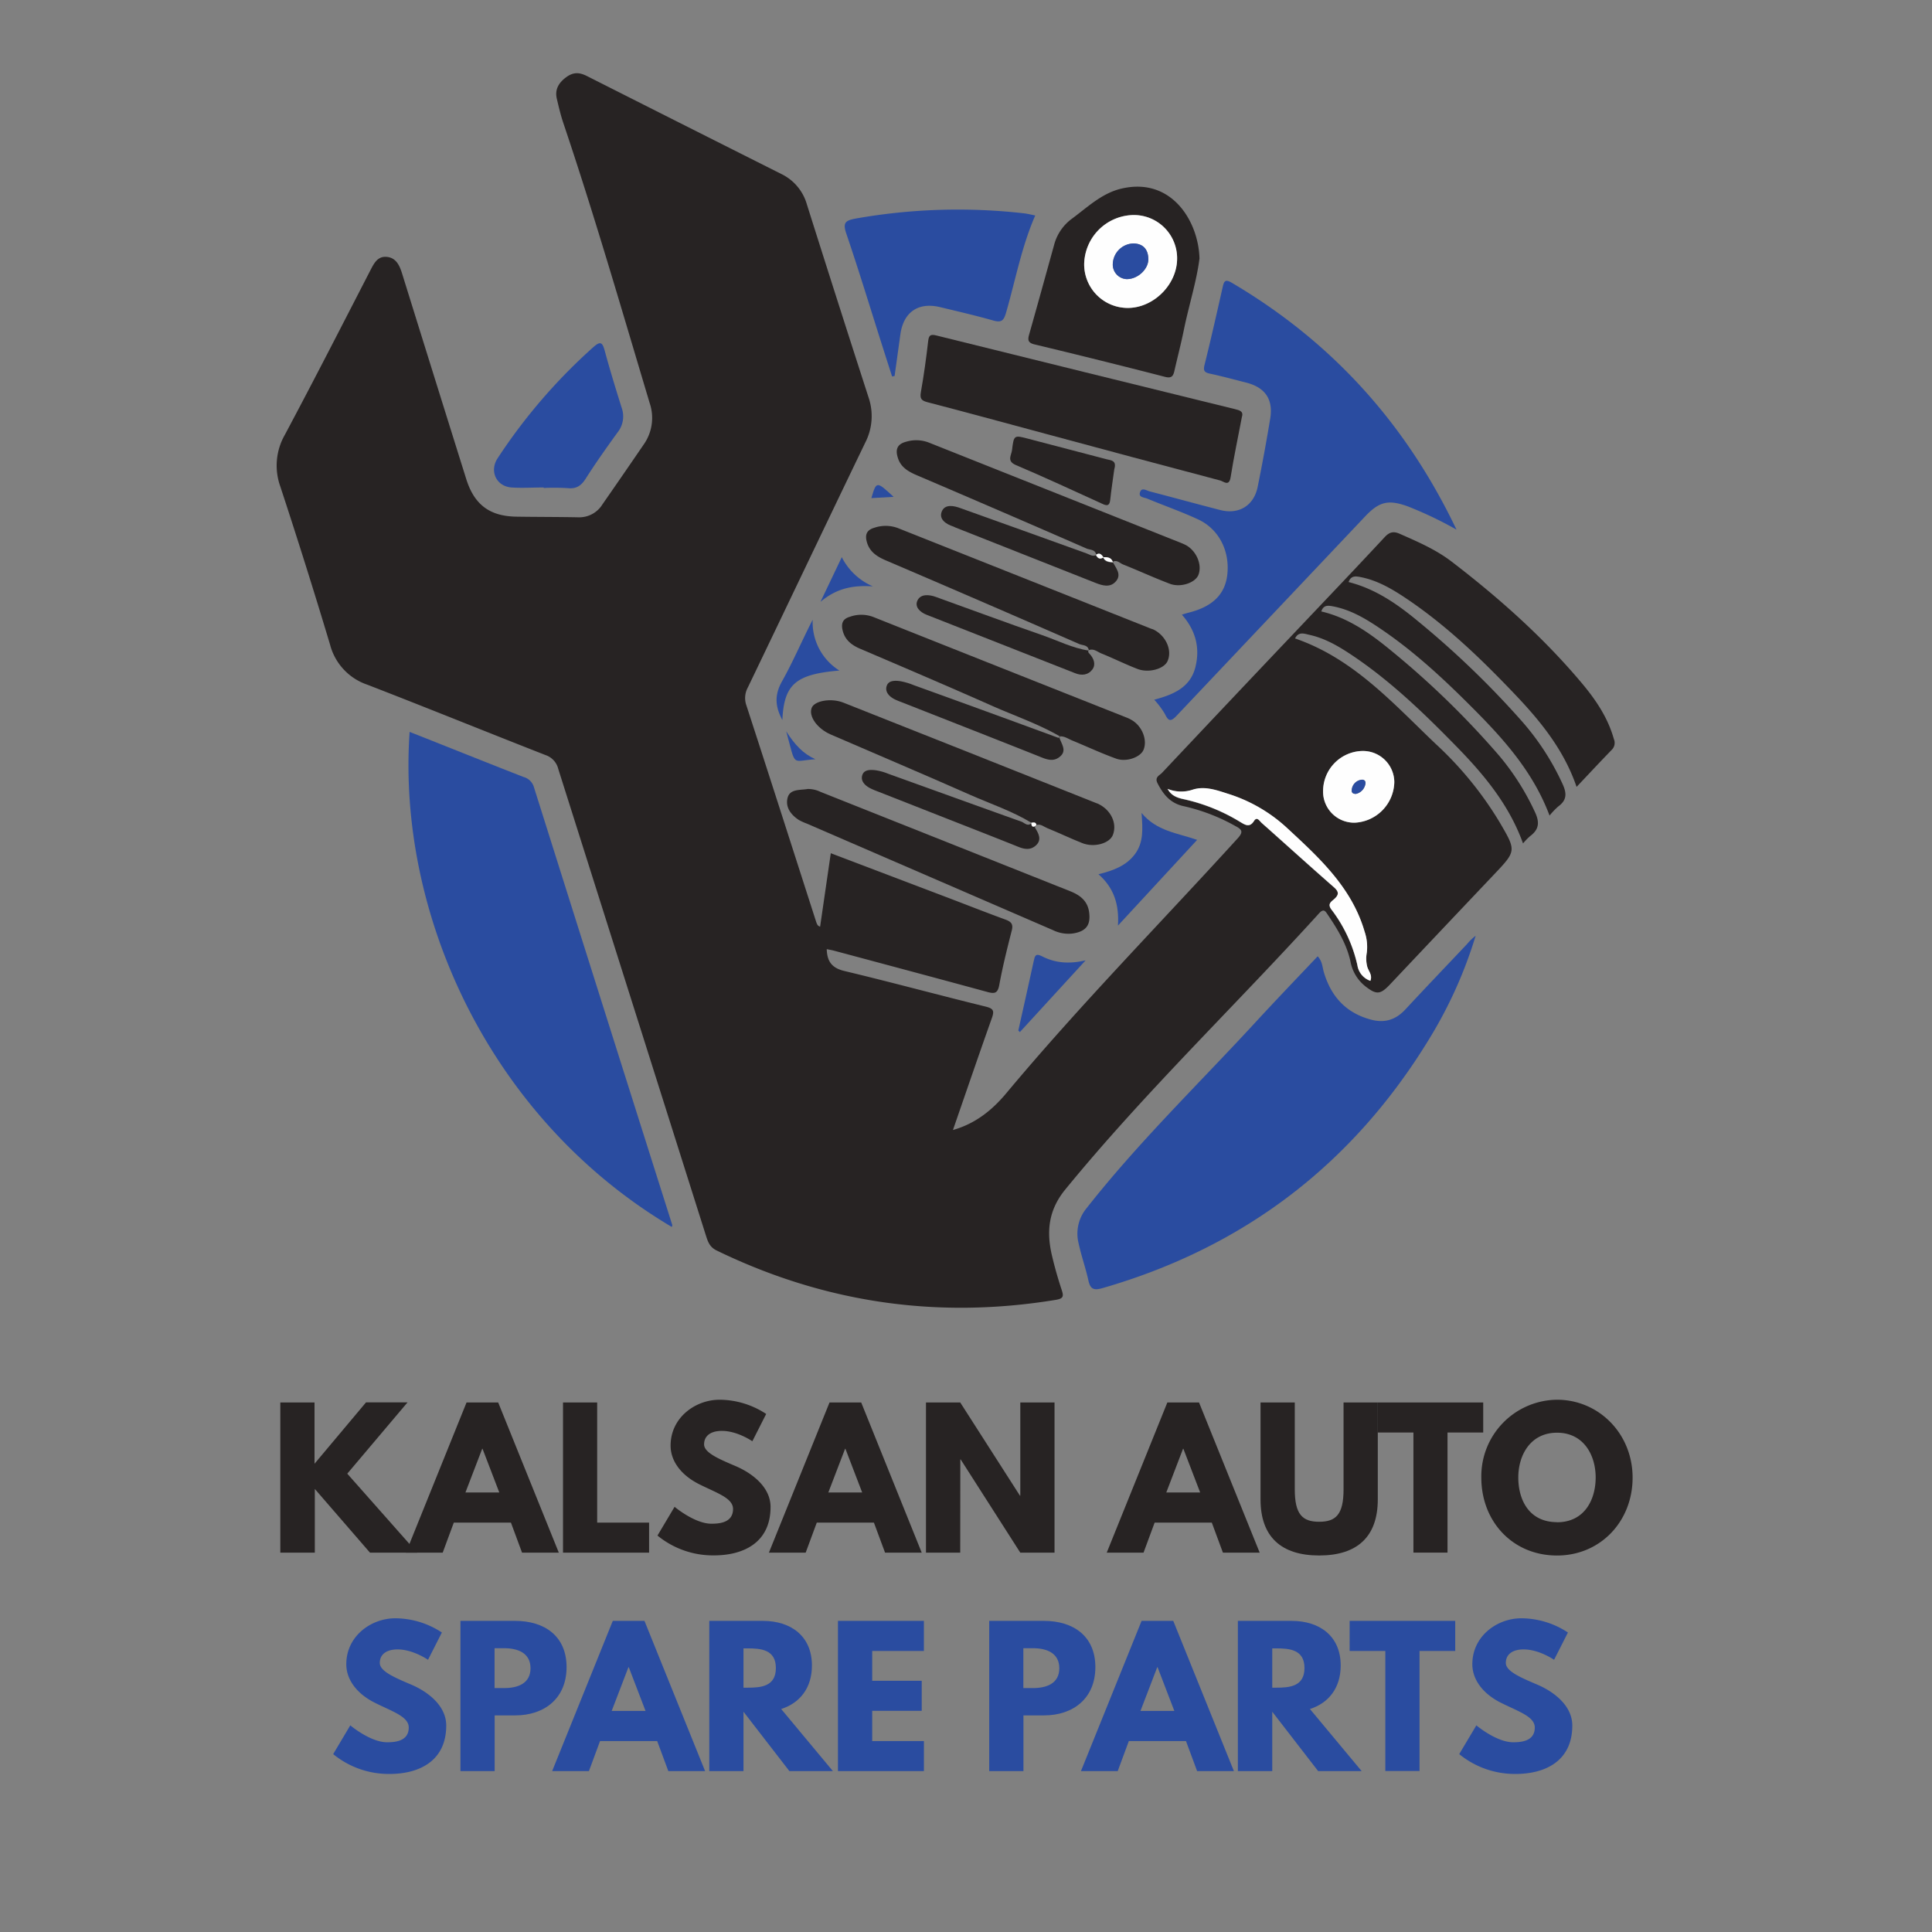 <svg id="Layer_1" data-name="Layer 1" xmlns="http://www.w3.org/2000/svg" viewBox="0 0 595.28 595.28"><rect x="0" y="0" width="595.28" height="595.28" fill="#808080" stroke="none"/><defs><style>.cls-1{fill:#272323;}.cls-2{fill:#2a4ca0;}.cls-3{fill:#fefefe;}.cls-4{isolation:isolate;}</style></defs><path class="cls-1" d="M252.69,285.52c1.1-7.55,2.17-14.94,3.29-22.63l36.22,13.76c5.83,2.22,11.63,4.51,17.49,6.65,1.77.64,2.59,1.33,2.05,3.41-1.43,5.58-2.82,11.17-3.86,16.83-.49,2.65-1.57,2.67-3.69,2.09-15.71-4.28-31.45-8.48-47.18-12.7-.69-.19-1.4-.3-2.28-.48.12,3.82,1.59,5.82,5.48,6.74,14.52,3.47,28.94,7.39,43.45,10.95,2.55.62,2.73,1.37,1.91,3.66-4,11.25-7.86,22.56-11.95,34.37,7.1-2,12.25-6.33,16.4-11.29,22.69-27.18,47.52-52.41,71.32-78.56,1.91-2.09,1.26-2.77-.71-3.81a58.76,58.76,0,0,0-15.71-6.07c-4.23-.84-6.43-3.55-8.25-7.08-1-1.92.61-2.43,1.39-3.26q20.58-21.87,41.26-43.65c9.12-9.63,18.28-19.22,27.31-28.94,1.52-1.65,2.81-1.88,4.73-1,5.49,2.42,11,4.79,15.83,8.47,14.56,11.15,28.23,23.29,40.07,37.36,4.36,5.18,8.14,10.72,10,17.38a3,3,0,0,1-.65,3.31c-3.58,3.68-7.07,7.44-10.84,11.42-4-11.7-11.49-20.7-19.62-29.17-10-10.47-20.48-20.52-32.56-28.68-4.38-2.95-8.89-5.67-14.17-6.75-1.56-.32-3.15-.63-3.9,1.49,8.41,2.12,15.21,6.93,21.6,12.24a278.22,278.22,0,0,1,31.8,30.65,78.88,78.88,0,0,1,12.55,19.37c1.31,2.88,1.31,4.93-1.32,6.86a22.66,22.66,0,0,0-2.71,2.83c-4.86-13-13.6-23-23-32.45-8.93-9-18.13-17.65-28.63-24.81-4.66-3.18-9.44-6.14-15.14-7.21-1.63-.31-2.9-.38-3.56,1.58,8.1,1.88,14.75,6.53,21,11.64a267.33,267.33,0,0,1,33.81,32.8,77.22,77.22,0,0,1,11,17.32c1.53,3.23,1.29,5.41-1.49,7.48a19.77,19.77,0,0,0-2.16,2.23C465,248,457.27,238.7,448.76,230c-9.77-10-19.85-19.75-31.5-27.66-4.27-2.89-8.67-5.6-13.78-6.73-1.53-.33-3.38-1.14-4.45,1.11,18,6.18,30.19,20,43.38,32.54a109.53,109.53,0,0,1,19.71,24.19c5.07,8.69,5.13,8.71-1.79,16q-16.12,17-32.17,34c-2.87,3-4.09,3.07-7.39.51a12.62,12.62,0,0,1-4.66-7.67c-1.16-5.38-4-10-7-14.45-.73-1.08-1.23-2-2.65-.47-25.9,28.56-53.81,55.26-78.26,85.17-5.17,6.33-5.81,12.94-4.08,20.29q1.26,5.35,3,10.6c.63,1.93.6,2.68-1.79,3.07q-54.69,9-104.53-15.21c-2.06-1-2.65-2.57-3.25-4.46q-22.77-72-45.54-143.91a6,6,0,0,0-3.9-4.26c-18.34-7.18-36.59-14.6-55-21.72a17.73,17.73,0,0,1-11.42-12.34q-7.34-24.45-15.32-48.7A19.08,19.08,0,0,1,87.75,134c9-16.87,17.69-33.87,26.44-50.85,1.13-2.17,2.23-4.26,5-4s3.89,2.53,4.66,5q9.87,31.74,19.81,63.46c2.47,7.88,7.22,11.45,15.4,11.58,6.39.1,12.78.07,19.16.2a8.38,8.38,0,0,0,7.41-4q6.41-9.21,12.74-18.48a14.17,14.17,0,0,0,1.83-12.64c-8.64-28.85-17-57.78-26.62-86.34-.82-2.43-1.41-4.94-2-7.44-.69-2.86.51-4.93,2.79-6.64s4.16-1.59,6.49-.41q30,15.16,60,30.23A14.94,14.94,0,0,1,248.62,63q9.4,29.76,19,59.46a17.81,17.81,0,0,1-1,13.87c-12.12,25.14-24.11,50.35-36.21,75.51a6.78,6.78,0,0,0-.42,5.55c7.24,22.23,14.36,44.5,21.52,66.76C251.72,284.59,251.78,285.23,252.69,285.52Zm107.07-42.44-.06.09h.09c1.08,2.06,3,2.73,5.1,3.15a56.54,56.54,0,0,1,17.26,7c1.5.88,2.87,1.84,4.25-.36.9-1.43,1.68,0,2.29.6,7.43,6.59,14.78,13.27,22.26,19.81,1.61,1.41,1.66,2.35.11,3.72-.91.8-2.13,1.47-.83,3.2a44,44,0,0,1,8,17.16,6,6,0,0,0,4,4.8c.69-1.74-.53-2.92-.94-4.26a9.93,9.93,0,0,1-.17-4.37,14.58,14.58,0,0,0-.66-6.49c-4-13.77-14.2-22.93-24.15-32.19a47.7,47.7,0,0,0-18-10.33c-3.49-1.12-7.08-2.42-10.75-1.28a11.15,11.15,0,0,1-7.8-.25Zm47.9.67a9.58,9.58,0,0,0,9.43,9.73h.38a12.8,12.8,0,0,0,12.15-12.43,9.65,9.65,0,0,0-9.66-9.66h-.28a12.38,12.38,0,0,0-12,12.36Z"/><path class="cls-2" d="M207,378.05c-56.22-33.31-84.7-96.49-80.79-152.54,1.85.73,3.61,1.41,5.35,2.11,9.9,3.93,19.79,7.89,29.72,11.77a4.57,4.57,0,0,1,3.21,3.08q21.25,67.46,42.62,134.88C207.18,377.45,207.12,377.58,207,378.05Z"/><path class="cls-2" d="M406,294.65c1.45,1.54,1.43,3.33,1.91,4.94,2.23,7.48,6.84,12.55,14.57,14.59,4.25,1.12,7.64,0,10.6-3.22,6.26-6.75,12.63-13.39,18.95-20.09a16.33,16.33,0,0,1,2.64-2.55,136.32,136.32,0,0,1-14.27,31.73q-35.36,58-100.71,76.84c-2.61.75-3.73.38-4.33-2.33-.84-3.82-2.17-7.54-3-11.36a12.33,12.33,0,0,1,2.48-11c15.82-20.12,34.17-37.91,51.48-56.66C392.75,308.55,399.35,301.66,406,294.65Z"/><path class="cls-2" d="M448.77,163.19A116.87,116.87,0,0,0,433.7,156c-6-2.15-8.77-1.44-13.12,3.16l-58,61.32c-1.88,2-2.57,1.76-3.67-.52a26.93,26.93,0,0,0-3.27-4.37c5.7-1.53,11.07-3.65,12.67-10,1.5-5.93.12-11.36-4.16-16.21.88-.26,1.45-.45,2-.59,7.41-1.83,11.3-5.62,12-11.7.82-7.31-2.55-14.06-9-17.06-5.11-2.37-10.45-4.23-15.65-6.39-.92-.38-2.69-.38-2.28-1.84.5-1.82,2-.65,3.07-.38,7.24,1.88,14.45,3.87,21.69,5.73,5.72,1.48,10.37-1.36,11.53-7.15q2.12-10.45,3.86-21c1-6-1.59-9.65-7.46-11.13-3.68-.93-7.35-1.94-11.06-2.73-1.7-.36-2.17-.87-1.72-2.69,2-8,3.79-16,5.6-24,.4-1.74.73-2.55,2.78-1.34C410.17,105.19,433.05,130.23,448.77,163.19Z"/><path class="cls-1" d="M382.65,128.46c-1.2,6.31-2.5,12.43-3.48,18.6-.47,2.93-2.12,1.29-3.16,1q-26.81-7.09-53.56-14.32c-12.18-3.27-24.33-6.61-36.53-9.77-2-.51-2.55-1.08-2.18-3.17.92-5.19,1.64-10.42,2.24-15.66.21-1.81.68-2.23,2.5-1.78q46,11.4,92,22.69C381.8,126.4,383.24,126.65,382.65,128.46Z"/><path class="cls-2" d="M274.87,116q-1.55-4.81-3.08-9.62c-3.64-11.44-7.13-22.94-11-34.31-1.16-3.39-.44-4.13,2.91-4.74a180.42,180.42,0,0,1,51.72-1.61c1.2.13,2.38.44,3.55.67-4.23,9.71-6.11,20-9,30-.72,2.44-1.44,3.07-3.91,2.37-5.43-1.54-10.93-2.81-16.41-4.13-6.75-1.62-11.31,1.57-12.24,8.46-.58,4.26-1.18,8.51-1.77,12.76Z"/><path class="cls-1" d="M369.58,79.63c-.87,7-3.27,14.43-4.83,22.09-.86,4.2-1.94,8.34-2.89,12.52-.37,1.63-.86,2.4-2.92,1.87q-20.07-5.17-40.22-10c-2-.49-2.1-1.39-1.62-3.06,2.6-9.18,5.13-18.37,7.68-27.56a14.61,14.61,0,0,1,5.45-8.07c4.81-3.53,9.2-7.86,15.23-9.29C361,54.44,369.28,68.21,369.58,79.63Zm-35.53,1.74a13.44,13.44,0,0,0,13.23,13.51c8,.12,15.37-7.13,15.4-15.22a13.31,13.31,0,0,0-13.23-13.4c-.15,0-.3,0-.45,0A15.43,15.43,0,0,0,334.05,81.37Z"/><path class="cls-1" d="M337.76,171c-.23-1.77-1.94-1.53-3-2q-26-11.35-52.16-22.52c-2.55-1.09-4.92-2.38-5.87-5.16-.86-2.49-.62-4.46,2.59-5.25a10.8,10.8,0,0,1,6.81.27l77.65,30.9a16.68,16.68,0,0,1,1.67.75c3.21,1.81,5,6,3.81,9.12-.92,2.4-5.38,4-8.7,2.8-4.91-1.85-9.68-4.06-14.55-6-1-.41-1.91-1.55-3.22-.78l.09.11c-.48-1.55-1.74-1.58-3-1.56l.09,0c-.57-.87-1.2-1.55-2.31-.76Z"/><path class="cls-1" d="M335.5,200.42c-.24-1.76-1.94-1.53-3-2q-29.73-13-59.55-25.75c-2.73-1.17-5-2.64-5.84-5.61-.63-2.19-.18-3.77,2.35-4.47a10.76,10.76,0,0,1,7.17.11l78,31c.22.09.47.13.69.23,3.9,1.86,5.94,6.41,4.41,9.79-1.07,2.38-5.79,3.73-9.26,2.39-3.76-1.45-7.38-3.26-11.12-4.77-1.23-.5-2.38-1.63-3.93-1Z"/><path class="cls-1" d="M317.85,253.54c-6-3.66-12.74-5.89-19.15-8.73-14.19-6.28-28.48-12.33-42.72-18.49-4.2-1.82-6.9-5.64-5.88-8.23.85-2.18,6-3.1,9.78-1.59q38.85,15.39,77.67,30.86c.23.09.46.15.69.26,4,1.83,6.05,6,4.66,9.63-1,2.6-5.74,4-9.45,2.52s-7.16-3.14-10.78-4.61c-1.07-.43-2.05-1.43-3.4-.95l.05.08c-.08-1.11-.87-.85-1.55-.79Z"/><path class="cls-1" d="M248.84,243.1a8.75,8.75,0,0,1,3.93.87l77,30.64c3.06,1.22,5.33,3,5.8,6.43.55,4-.93,5.94-5,6.58a10.75,10.75,0,0,1-6.06-1L248.44,253.7a15.79,15.79,0,0,1-2.33-1.07c-2.43-1.59-4.16-3.91-3.45-6.77S246.55,243.52,248.84,243.1Z"/><path class="cls-1" d="M326.65,226.93c-6.65-3.85-13.91-6.33-20.9-9.42-13.53-6-27.13-11.81-40.73-17.62-2.78-1.19-4.82-2.86-5.45-5.92-.39-1.93.11-3.28,2.23-3.91a10.4,10.4,0,0,1,7.17,0q39.19,15.6,78.4,31.13a10.7,10.7,0,0,1,1.31.66c3.22,1.85,4.92,6.12,3.66,9.18-.92,2.24-5.21,3.88-8.43,2.72-4.59-1.65-9-3.73-13.54-5.59-1.23-.5-2.35-1.35-3.78-1.28Z"/><path class="cls-2" d="M167.52,150.2c-3.31,0-6.64.21-9.93,0-4.72-.38-6.85-5.07-4.27-9A173,173,0,0,1,182.77,107c2.25-2,2.84-1.54,3.56,1.08,1.6,5.9,3.39,11.76,5.23,17.59a7.91,7.91,0,0,1-1.29,7.58c-3.38,4.66-6.71,9.37-9.8,14.22-1.41,2.23-2.94,3.23-5.6,2.93a69.31,69.31,0,0,0-7.35-.05Z"/><path class="cls-1" d="M342.82,173.12c1,1.89,2.83,3.85,1.05,5.95s-4.15,1.39-6.44.48q-21.48-8.53-43-17c-.23-.09-.44-.23-.67-.31-2.29-.74-4.54-2.25-3.59-4.63s3.76-1.81,5.89-1c12.91,4.59,25.79,9.26,38.68,13.89,1,.34,1.88,1.09,3,.53h-.09c.51,1,1.21,1.5,2.31.76l-.09,0c.57,1.36,1.8,1.45,3,1.56Z"/><path class="cls-1" d="M319.27,254.21c-.57.32-.44.7-.16,1.17,1,1.63,1.81,3.42.18,5s-3.49,1.36-5.48.56c-7.14-2.87-14.31-5.67-21.48-8.48l-21.83-8.58a23.17,23.17,0,0,1-2.36-1c-1.64-.85-3-2.21-2.47-4s2.52-1.74,4.09-1.56a16.77,16.77,0,0,1,3.86,1.07c13.69,4.92,27.35,9.88,41.05,14.76,1,.34,1.95,1.67,3.18.44h-.08c0,1.25.53,1.51,1.55.79Z"/><path class="cls-1" d="M326.59,226.85c-.08.09-.23.21-.21.28.56,2,2.41,4,.34,5.88s-4.27,1-6.52.06c-14.17-5.64-28.38-11.19-42.57-16.78a21,21,0,0,1-2-.84c-1.66-.85-3-2.27-2.44-4.06s2.56-1.73,4.13-1.52a20.44,20.44,0,0,1,4.2,1.23q22.19,8,44.36,16.16c.51.19.58-.09.79-.33Z"/><path class="cls-1" d="M335.44,200.35c-.37.56.06.84.37,1.2,1.23,1.41,1.88,3.19.78,4.71-1.25,1.72-3.27,2-5.33,1.16l-45.76-18c-2-.78-3.79-2.42-2.8-4.44s3.55-1.81,5.61-1.07c10.94,3.92,21.84,8,32.81,11.79,4.77,1.66,9.31,4,14.38,4.76Z"/><path class="cls-1" d="M343.33,144.58c-.38,2.84-.9,6.11-1.25,9.4-.19,1.79-.88,2-2.38,1.28-8.9-4.06-17.78-8.17-26.76-12-2.8-1.21-1.31-3-1.12-4.58.57-4.68.62-4.65,5.05-3.48q12.08,3.18,24.15,6.32C342.43,141.84,344.12,141.91,343.33,144.58Z"/><path class="cls-2" d="M351.73,250.48c4.65,5.62,11,6.17,17.13,8.3l-24.4,26.41c.41-6.54-1.27-11.67-6-15.82,4.59-1.14,8.56-2.61,11.24-6.21S352.1,255.43,351.73,250.48Z"/><path class="cls-2" d="M334.48,295.92,314.24,318l-.48-.47c1.58-7.11,3.19-14.22,4.73-21.34.33-1.51.51-2.62,2.52-1.57C325,296.68,329.19,297.11,334.48,295.92Z"/><path class="cls-2" d="M241.06,221.85c-2.28-4.21-2.43-7.79-.12-11.9,3.44-6.11,6.17-12.62,9.46-19a17.57,17.57,0,0,0,8.23,15.66C245.15,207.74,241.57,210.83,241.06,221.85Z"/><path class="cls-2" d="M259.37,171.67a19.19,19.19,0,0,0,9.59,9c-6.23-.42-11.25.63-16.16,4.77Z"/><path class="cls-2" d="M242.24,225.33c2.65,4.16,5.25,6.94,9,8.6C243.67,234.43,245.36,236.65,242.24,225.33Z"/><path class="cls-2" d="M275.34,153.09l-6.86.38C270.05,148.2,270.05,148.2,275.34,153.09Z"/><path class="cls-3" d="M359.73,243.06a11.14,11.14,0,0,0,7.84.21c3.67-1.14,7.26.16,10.75,1.28a47.7,47.7,0,0,1,18,10.33c10,9.26,20.15,18.42,24.15,32.19a14.58,14.58,0,0,1,.66,6.49,9.93,9.93,0,0,0,.17,4.37c.41,1.34,1.63,2.52.94,4.26a6,6,0,0,1-4-4.8,44,44,0,0,0-8-17.16c-1.3-1.73-.08-2.4.83-3.2,1.55-1.37,1.5-2.31-.11-3.72-7.48-6.54-14.83-13.22-22.26-19.81-.61-.55-1.39-2-2.29-.6-1.38,2.2-2.75,1.24-4.25.36a56.54,56.54,0,0,0-17.26-7c-2.07-.42-4-1.09-5.1-3.15Z"/><path class="cls-3" d="M407.66,243.75a12.39,12.39,0,0,1,12-12.36,9.67,9.67,0,0,1,9.94,9.38v.28a12.8,12.8,0,0,1-12.15,12.43,9.58,9.58,0,0,1-9.79-9.37Zm10.14.86a3.81,3.81,0,0,0,2.91-3.13c.16-.89-.5-1.39-1.33-1.21a3.42,3.42,0,0,0-2.86,2.9c-.13.76,0,1.47,1.28,1.44Z"/><path class="cls-3" d="M359.79,243.14h-.09s.06-.09,0-.1Z"/><path class="cls-3" d="M334.05,81.37a15.44,15.44,0,0,1,15-15.11,13.33,13.33,0,0,1,13.64,13v.4c0,8.09-7.37,15.34-15.4,15.22A13.44,13.44,0,0,1,334.05,81.37ZM347.13,86c3.45,0,6.82-3.18,6.69-6.33-.11-2.81-1.58-4.56-4.56-4.64a6.54,6.54,0,0,0-6.39,6.25A4.48,4.48,0,0,0,347.1,86Z"/><path class="cls-3" d="M342.91,173.23c-1.22-.11-2.45-.2-3-1.56C341.17,171.65,342.43,171.68,342.91,173.23Z"/><path class="cls-3" d="M340,171.72c-1.1.74-1.8.28-2.31-.76C338.78,170.17,339.41,170.85,340,171.72Z"/><path class="cls-3" d="M319.32,254.29c-1,.72-1.54.46-1.55-.79C318.45,253.44,319.24,253.18,319.32,254.29Z"/><path class="cls-2" d="M417.8,244.61c-1.25,0-1.41-.68-1.28-1.44a3.42,3.42,0,0,1,2.86-2.9c.83-.18,1.49.32,1.33,1.21A3.81,3.81,0,0,1,417.8,244.61Z"/><path class="cls-2" d="M347.13,86a4.48,4.48,0,0,1-4.26-4.69v0A6.54,6.54,0,0,1,349.26,75c3,.08,4.45,1.83,4.56,4.64C354,82.86,350.58,86.08,347.13,86Z"/><g class="cls-4"><path class="cls-1" d="M114,478.4l-17-19.63V478.4H86.37V432.12H96.91V451l15.87-18.91h12.79L107,454.06l21.54,24.34Z"/><path class="cls-1" d="M172.18,478.4H160.85l-3.42-9.25H139.82l-3.42,9.25H125.07l18.68-46.28h9.75Zm-23.5-32h-.11l-5.16,13.46h10.43Z"/><path class="cls-1" d="M184,469.15H200v9.25H173.47V432.12H184Z"/><path class="cls-1" d="M236.07,435.66l-4.26,8.41s-4.6-3.19-9.37-3.19c-3.59,0-5.5,1.62-5.5,4.15s4.38,4.43,9.65,6.67,10.83,6.56,10.83,12.62c0,11.05-8.42,14.92-17.45,14.92a27,27,0,0,1-17.39-6.11l5.27-8.86s6.17,5.21,11.34,5.21c2.29,0,6.67-.22,6.67-4.54,0-3.37-4.94-4.88-10.43-7.63s-8.81-7.07-8.81-11.89c0-8.64,7.63-14.14,15.09-14.14A26.31,26.31,0,0,1,236.07,435.66Z"/><path class="cls-1" d="M284,478.4H272.7l-3.43-9.25H251.66l-3.42,9.25H236.91l18.68-46.28h9.76Zm-23.51-32h-.11l-5.16,13.46h10.43Z"/><path class="cls-1" d="M295.86,478.4H285.31V432.12h10.55l18.4,28.72h.11V432.12h10.55V478.4H314.37L296,449.68h-.11Z"/><path class="cls-1" d="M388.13,478.4H376.8l-3.42-9.25H355.76l-3.42,9.25H341l18.68-46.28h9.76Zm-23.51-32h-.11l-5.16,13.46h10.44Z"/></g><g class="cls-4"><path class="cls-1" d="M424.52,462c0,11.44-6.28,17.27-18.06,17.27s-18.07-5.83-18.07-17.27V432.12h10.55v26.76c0,7.74,2.36,10,7.52,10s7.51-2.25,7.51-10V432.12h10.55Z"/></g><g class="cls-4"><path class="cls-1" d="M424.51,432.12H457v9.26h-11v37H435.5v-37h-11Z"/></g><g class="cls-4"><path class="cls-1" d="M479.75,431.28c12.85,0,23.28,10.44,23.28,24s-10,24-23.28,24c-13.68,0-23.33-10.49-23.33-24A23.57,23.57,0,0,1,479.75,431.28Zm0,37.75c8.42,0,11.9-6.9,11.9-13.8s-3.71-13.79-11.9-13.79-11.94,6.9-11.94,13.79S471.12,469,479.75,469Z"/></g><g class="cls-4"><path class="cls-2" d="M136.15,503l-4.27,8.41s-4.6-3.2-9.36-3.2c-3.59,0-5.5,1.63-5.5,4.16s4.37,4.43,9.65,6.67,10.82,6.56,10.82,12.62c0,11-8.41,14.92-17.44,14.92a27,27,0,0,1-17.39-6.11l5.27-8.86s6.17,5.21,11.33,5.21c2.3,0,6.68-.22,6.68-4.54,0-3.37-4.94-4.88-10.44-7.63s-8.8-7.07-8.8-11.89c0-8.64,7.63-14.14,15.09-14.14A26.31,26.31,0,0,1,136.15,503Z"/></g><g class="cls-4"><path class="cls-2" d="M158.75,499.42c9,0,15.82,4.66,15.82,14.25s-6.79,14.87-15.82,14.87h-6.34V545.7H141.87V499.42Zm-3.37,20.7c4.15,0,8.08-1.4,8.08-6.11s-3.93-6.17-8.08-6.17h-3v12.28Z"/></g><g class="cls-4"><path class="cls-2" d="M217.25,545.7H205.92l-3.43-9.25H184.88l-3.42,9.25H170.13l18.68-46.28h9.76Zm-23.51-32h-.11l-5.16,13.46H198.9Z"/><path class="cls-2" d="M235.08,499.42c8.58,0,15.09,4.66,15.09,13.75,0,7-3.81,11.61-9.48,13.4l15.93,19.13h-13.4l-14.14-18.29V545.7H218.54V499.42ZM230.31,520c4,0,8.75-.28,8.75-6.05s-4.76-6.06-8.75-6.06h-1.23V520Z"/><path class="cls-2" d="M284.67,508.68H268.74v9.2H284v9.25H268.74v9.32h15.93v9.25H258.19V499.42h26.48Z"/></g><g class="cls-4"><path class="cls-2" d="M321.68,499.42c9,0,15.82,4.66,15.82,14.25s-6.79,14.87-15.82,14.87h-6.34V545.7H304.79V499.42Zm-3.37,20.7c4.15,0,8.08-1.4,8.08-6.11s-3.93-6.17-8.08-6.17h-3v12.28Z"/></g><g class="cls-4"><path class="cls-2" d="M380.18,545.7H368.85l-3.43-9.25H347.81l-3.42,9.25H333.06l18.68-46.28h9.76Zm-23.51-32h-.11l-5.16,13.46h10.43Z"/></g><g class="cls-4"><path class="cls-2" d="M398,499.42c8.58,0,15.09,4.66,15.09,13.75,0,7-3.81,11.61-9.48,13.4l15.93,19.13h-13.4L392,527.41V545.7H381.41V499.42ZM393.18,520c4,0,8.75-.28,8.75-6.05s-4.76-6.06-8.75-6.06H392V520Z"/></g><g class="cls-4"><path class="cls-2" d="M415.85,499.42h32.53v9.26h-11v37H426.84v-37h-11Z"/><path class="cls-2" d="M483.1,503l-4.26,8.41s-4.6-3.2-9.37-3.2c-3.59,0-5.5,1.63-5.5,4.16s4.38,4.43,9.65,6.67,10.83,6.56,10.83,12.62c0,11-8.42,14.92-17.45,14.92a27.07,27.07,0,0,1-17.39-6.11l5.28-8.86s6.17,5.21,11.33,5.21c2.3,0,6.67-.22,6.67-4.54,0-3.37-4.93-4.88-10.43-7.63s-8.81-7.07-8.81-11.89c0-8.64,7.63-14.14,15.09-14.14A26.27,26.27,0,0,1,483.1,503Z"/></g></svg>
